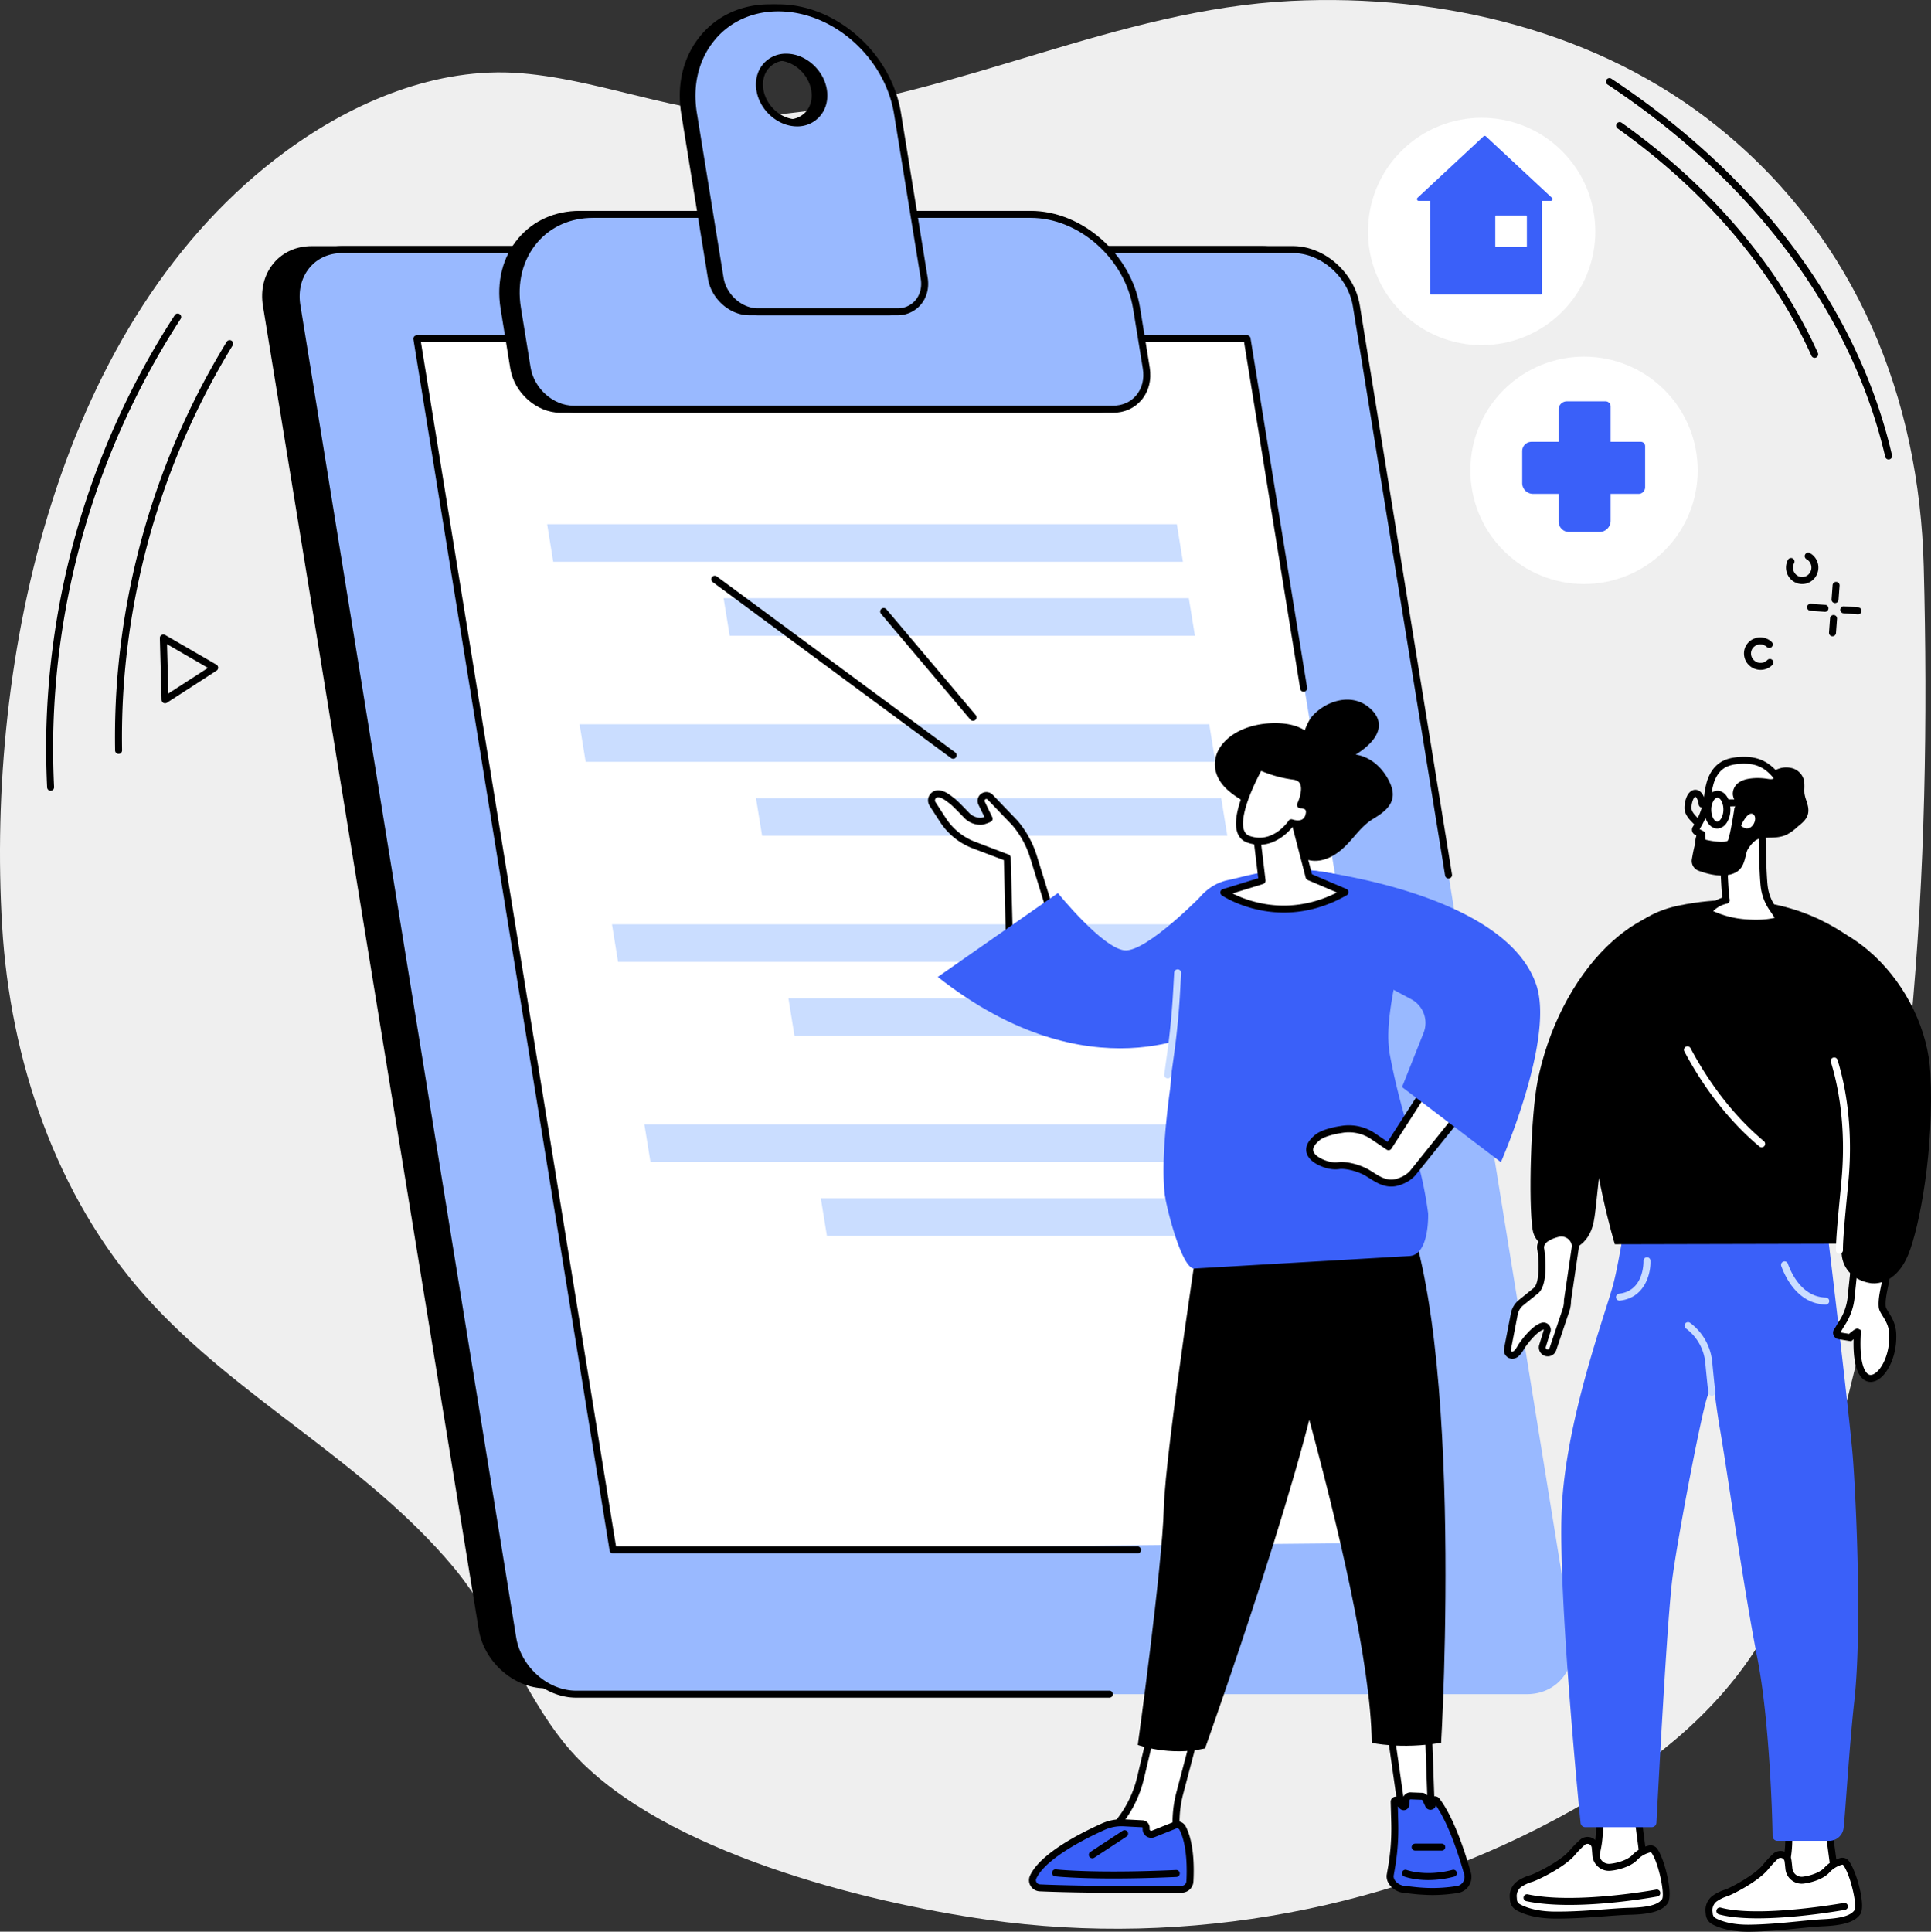 <svg xmlns="http://www.w3.org/2000/svg" viewBox="0 0 1831.21 1831.65"><rect x="0" y="0" width="1831.21" height="1831.65" fill="#333333" stroke="none"/><defs><style>.cls-1{fill:#efefef;}.cls-2{fill:#99b9ff;}.cls-3{fill:#fff;}.cls-4{fill:#caddff;}.cls-5{fill:#3a60f9;}</style></defs><title>img_appsec1_5_1</title><g id="Layer_2" data-name="Layer 2"><g id="Illustration"><g id="Retirement_estate" data-name="Retirement estate"><path class="cls-1" d="M1634.16,124.47c126.26,104.18,186,252.52,190.15,412.85,7.55,288.51-9.55,585.35-92.78,862.41-16.88,56.2-34.23,113.14-65.7,162.82-41.94,66.19-106.59,115.5-175.25,154.08-166.39,93.5-364.49,130.59-553.91,103.72-119.16-16.91-305.37-64.45-390.82-155.22-46.42-49.31-71-125.5-115.83-179.12-84.68-101.22-205-159.46-291.81-256.49C52.66,1133.86,9.61,1004.46,2.06,878.36c-15.25-254.47,52.2-576,269.45-735.26C334.83,96.69,414,63,493.76,69.39c85.37,6.85,166,47.41,253,38.16C911.06,90.11,1059.46,9,1224.46.87c143.06-7,292.26,28.58,405.19,119.92C1631.16,122,1632.67,123.24,1634.16,124.47Z"/><path d="M295.51,236.65h901.61c28.44,0,55.36,23.71,60.13,53l204.63,1255c4.77,29.25-14.42,52.95-42.86,52.95H517.42c-28.45,0-55.37-23.7-60.14-52.95l-204.63-1255C247.88,260.36,267.07,236.65,295.51,236.65Z"/><path d="M454,1545.18l-204.63-1255c-2.53-15.53,1.14-30.05,10.36-40.89,8.72-10.26,21.42-15.91,35.77-15.91h901.61c30,0,58.39,25,63.4,55.74l204.63,1255c2.54,15.53-1.14,30.05-10.35,40.88-8.73,10.27-21.43,15.92-35.78,15.92H517.42C487.47,1600.92,459,1575.92,454,1545.18ZM295.51,240c-12.37,0-23.28,4.82-30.73,13.57-7.93,9.34-11.08,22-8.86,35.54l204.63,1255c4.51,27.67,30,50.17,56.87,50.17H1419c12.37,0,23.28-4.82,30.73-13.57,7.93-9.34,11.08-22,8.87-35.54L1254,290.14c-4.51-27.67-30-50.17-56.86-50.17Z"/><path class="cls-2" d="M324.47,236.65h901.6c28.44,0,55.37,23.87,60.14,53.3l204.63,1263.19c4.77,29.43-14.42,53.3-42.86,53.3H546.37c-28.44,0-55.36-23.87-60.13-53.3L281.6,290C276.84,260.52,296,236.65,324.47,236.65Z"/><path d="M546.37,1609.75h505.89a3.32,3.32,0,0,0,0-6.63H546.37c-26.84,0-52.35-22.66-56.86-50.51L284.87,289.42c-2.22-13.74,1-26.49,9-35.89,7.44-8.75,18.32-13.56,30.63-13.56h901.6c26.85,0,52.36,22.66,56.87,50.51l87.46,539.87a3.31,3.31,0,0,0,6.53-1.06l-87.45-539.87c-5-30.92-33.46-56.08-63.41-56.08H324.47c-14.29,0-27,5.65-35.67,15.89-9.29,10.91-13,25.56-10.46,41.25L483,1553.67C488,1584.59,516.42,1609.75,546.37,1609.75Z"/><polygon class="cls-3" points="1182.62 321.56 1370.05 1462.42 581.38 1469.98 395.32 321.56 1182.62 321.56"/><path d="M581.38,1473h497.37a3.31,3.31,0,0,0,0-6.62H584.2l-185-1141.87H1179.8L1233,653.1a3.31,3.31,0,1,0,6.54-1.06L1185.89,320.7a3.31,3.31,0,0,0-3.27-2.78H395.33a3.32,3.32,0,0,0-2.53,1.17,3.27,3.27,0,0,0-.74,2.67l186.05,1148.5A3.32,3.32,0,0,0,581.38,1473Z"/><polygon class="cls-4" points="524.66 532.68 1121.79 532.68 1116.02 497.07 518.89 497.07 524.66 532.68"/><polygon class="cls-4" points="691.98 602.79 1133.15 602.79 1127.38 567.18 686.21 567.18 691.98 602.79"/><polygon class="cls-4" points="555.39 722.37 1152.52 722.37 1146.75 686.75 549.62 686.75 555.39 722.37"/><polygon class="cls-4" points="722.71 792.47 1163.88 792.47 1158.11 756.86 716.94 756.86 722.71 792.47"/><polygon class="cls-4" points="586.12 912.05 1183.25 912.05 1177.48 876.44 580.35 876.44 586.12 912.05"/><polygon class="cls-4" points="753.44 982.16 1194.61 982.16 1188.84 946.55 747.67 946.55 753.44 982.16"/><polygon class="cls-4" points="616.85 1101.73 1213.98 1101.73 1208.21 1066.12 611.08 1066.12 616.85 1101.73"/><polygon class="cls-4" points="784.17 1171.84 1225.34 1171.84 1219.57 1136.23 778.4 1136.23 784.17 1171.84"/><path d="M531.28,388h511.58c20.86,0,34.94-17.5,31.44-39.09l-9.18-56.63c-8-49.17-52.93-89-100.43-89H549.6c-47.5,0-79.56,39.85-71.59,89l9.17,56.63C490.68,370.51,510.42,388,531.28,388Z"/><path d="M483.92,349.45l-9.18-56.63c-4.14-25.55,1.89-49.38,17-67.11,14.14-16.6,34.7-25.75,57.89-25.75H964.69c49,0,95.5,41.18,103.7,91.8l9.18,56.63c1.9,11.77-.89,22.76-7.87,31-6.57,7.72-16.1,12-26.84,12H531.28C508.9,391.32,487.65,372.54,483.92,349.45ZM549.6,206.58c-21.22,0-40,8.32-52.85,23.43-13.8,16.21-19.3,38.15-15.47,61.75l9.17,56.63c3.24,20,21.56,36.3,40.83,36.3h511.58c8.77,0,16.51-3.42,21.8-9.63,5.7-6.7,8-15.79,6.37-25.61l-9.17-56.63c-7.71-47.55-51.3-86.24-97.17-86.24Z"/><path class="cls-2" d="M544,388h511.58c20.86,0,34.93-17.5,31.44-39.09l-9.18-56.63c-8-49.17-52.93-89-100.44-89H562.32c-47.5,0-79.56,39.85-71.59,89l9.17,56.63C503.4,370.51,523.14,388,544,388Z"/><path d="M496.63,349.45l-9.17-56.63c-4.14-25.55,1.88-49.38,17-67.11,14.14-16.6,34.7-25.75,57.9-25.75H977.41c49,0,95.5,41.18,103.7,91.8l9.17,56.63c1.91,11.77-.88,22.76-7.86,31-6.57,7.72-16.1,12-26.84,12H544C521.62,391.32,500.37,372.54,496.63,349.45Zm65.69-142.87c-21.22,0-40,8.32-52.85,23.43-13.8,16.21-19.3,38.15-15.48,61.75l9.18,56.63c3.24,20,21.56,36.3,40.83,36.3h511.58c8.77,0,16.51-3.42,21.79-9.63,5.7-6.7,8-15.79,6.38-25.61l-9.18-56.63c-7.7-47.55-51.29-86.24-97.16-86.24Z"/><path d="M649.35,107.56l25.3,156.18c2.86,17.62,19,31.9,36,31.9H842.56c17,0,28.5-14.28,25.65-31.9l-25.3-156.18C834,52.24,783.35,7.4,729.9,7.4S640.39,52.24,649.35,107.56ZM712.42,85.3c-2.79-17.21,8.43-31.16,25.06-31.16s32.36,14,35.15,31.16-8.43,31.16-25.06,31.16S715.2,102.51,712.42,85.3Z"/><path d="M671.39,264.27,646.08,108.09c-4.64-28.63,2.11-55.32,19-75.16C680.9,14.33,703.93,4.09,729.9,4.09,784.82,4.09,837,50.27,846.17,107l25.31,156.19c1.58,9.78-.75,18.92-6.56,25.75a28.77,28.77,0,0,1-22.36,10H710.64C692.09,299,674.48,283.39,671.39,264.27Zm-1.27-227C654.51,55.56,648.3,80.35,652.62,107l25.3,156.19c2.6,16,17.28,29.11,32.72,29.11H842.56a22.24,22.24,0,0,0,17.31-7.65c4.54-5.33,6.34-12.57,5.07-20.41l-25.3-156.18c-8.7-53.69-57.93-97.38-109.74-97.38C705.9,10.71,684.67,20.13,670.12,37.22Zm39,48.61c-1.55-9.58.73-18.54,6.42-25.23a28.2,28.2,0,0,1,21.91-9.77c18.15,0,35.39,15.23,38.42,33.94,1.55,9.58-.73,18.54-6.42,25.23a28.22,28.22,0,0,1-21.91,9.77C729.41,119.77,712.18,104.55,709.15,85.83ZM720.61,64.9c-4.41,5.18-6.16,12.24-4.93,19.87,2.54,15.65,16.84,28.38,31.89,28.38a21.66,21.66,0,0,0,16.86-7.44c4.42-5.19,6.17-12.25,4.93-19.88-2.53-15.65-16.84-28.38-31.88-28.38A21.7,21.7,0,0,0,720.61,64.9Z"/><path class="cls-2" d="M657.58,107.56l25.3,156.18c2.86,17.62,19,31.9,36,31.9H850.79c17,0,28.5-14.28,25.65-31.9l-25.3-156.18c-9-55.32-59.56-100.16-113-100.16S648.62,52.24,657.58,107.56ZM720.64,85.3c-2.78-17.21,8.44-31.16,25.06-31.16s32.37,14,35.16,31.16-8.43,31.16-25.06,31.16S723.43,102.51,720.64,85.3Z"/><path d="M679.61,264.27l-25.3-156.18c-4.64-28.63,2.11-55.32,19-75.16,15.82-18.6,38.84-28.84,64.82-28.84C793.05,4.09,845.21,50.27,854.4,107l25.3,156.19c1.59,9.77-.74,18.92-6.55,25.75a28.77,28.77,0,0,1-22.36,10H718.87C700.32,299,682.71,283.39,679.61,264.27Zm-1.26-227c-15.61,18.34-21.82,43.13-17.5,69.81l25.3,156.19c2.6,16,17.28,29.11,32.72,29.11H850.79a22.24,22.24,0,0,0,17.31-7.65c4.54-5.33,6.34-12.57,5.07-20.41l-25.3-156.18c-8.7-53.69-57.93-97.38-109.74-97.38C714.13,10.71,692.9,20.13,678.35,37.22Zm39,48.61c-1.56-9.57.72-18.53,6.42-25.22a28.16,28.16,0,0,1,21.9-9.78c18.16,0,35.4,15.23,38.43,33.94,1.55,9.58-.73,18.54-6.42,25.23a28.22,28.22,0,0,1-21.91,9.77C737.64,119.77,720.41,104.55,717.38,85.83ZM728.84,64.9c-4.41,5.19-6.16,12.24-4.93,19.87,2.54,15.65,16.84,28.38,31.89,28.38a21.66,21.66,0,0,0,16.86-7.44c4.42-5.19,6.17-12.25,4.93-19.88-2.53-15.65-16.84-28.38-31.89-28.38A21.69,21.69,0,0,0,728.84,64.9Z"/><path class="cls-3" d="M1741.85,1791.51l-54.17-4.42,2.1-5.8a110,110,0,0,0,6.43-42.69l-.42-8.94,38.74,7.14Z"/><path d="M1683.1,1790l3.56-9.88a106.28,106.28,0,0,0,6.25-41.4l-.63-13.11,45.22,8.33,8.17,61.16Zm16.19-56.37.23,4.77a112.89,112.89,0,0,1-6.62,44l-.63,1.73,45.75,3.74-6.45-48.26Z"/><path class="cls-3" d="M1683.53,1760.37a99.37,99.37,0,0,0-9,9.68c-8.67,10.94-32.66,23.21-37.43,24.79a39.7,39.7,0,0,0-11.19,5.54,13.72,13.72,0,0,0-5.2,12.36l.23,2.31a8.64,8.64,0,0,0,4.51,6.74c5.28,2.8,16,6.8,33.76,6.54,27.25-.4,52.4-4.33,69.66-5.15s27.78-3.38,32.48-10c4.26-6-3.78-37.51-10.75-46.7a4.42,4.42,0,0,0-4.75-1.52,28.49,28.49,0,0,0-13.41,8.23c-4.14,4.76-13.77,8.53-22.47,9.55a12.23,12.23,0,0,1-13.53-11c-.22-2.24-.47-4.68-.77-7.11A7.2,7.2,0,0,0,1683.53,1760.37Z"/><path d="M1623.9,1824.71a11.88,11.88,0,0,1-6.25-9.32l-.24-2.31a17.11,17.11,0,0,1,6.5-15.34,42,42,0,0,1,12.14-6c4.8-1.59,28-13.71,35.89-23.71a105.94,105.94,0,0,1,9.29-10h0a10.51,10.51,0,0,1,17.73,6.32c.29,2.46.56,4.92.78,7.19a8.89,8.89,0,0,0,3.29,6.1,8.76,8.76,0,0,0,6.55,1.9c8.26-1,17-4.59,20.37-8.43a31.81,31.81,0,0,1,15-9.24,7.77,7.77,0,0,1,8.3,2.7c7.4,9.75,16.43,42.78,10.82,50.63-5.09,7.12-15.24,10.4-35,11.34-6.54.31-14.11,1.06-22.88,1.93-14,1.39-30,3-46.89,3.22h-1.71C1640.59,1831.65,1629.92,1827.91,1623.9,1824.71Zm122.86-56.53a25.28,25.28,0,0,0-11.82,7.23c-5.2,6-16.39,9.7-24.59,10.66a15.29,15.29,0,0,1-11.47-3.32,15.45,15.45,0,0,1-5.73-10.61c-.22-2.22-.47-4.63-.77-7a3.88,3.88,0,0,0-6.56-2.34h0a96.68,96.68,0,0,0-8.69,9.34c-9.28,11.71-34.2,24.3-39,25.89a36.24,36.24,0,0,0-10.23,5,10.48,10.48,0,0,0-3.91,9.38l.24,2.31a5.26,5.26,0,0,0,2.76,4.15c4.54,2.41,14.77,6.4,32.17,6.16,16.64-.24,32.41-1.81,46.33-3.19,8.49-.84,16.5-1.64,23.22-2,17.27-.81,26.23-3.38,29.94-8.57,2.82-4.07-3.84-33.73-10.7-42.78a1,1,0,0,0-.84-.38A1.47,1.47,0,0,0,1746.76,1768.18Z"/><path d="M1666.92,1819c37.57,0,80.31-7.62,82.74-8.06a3.31,3.31,0,0,0-1.18-6.52c-.8.14-80.14,14.29-116.59,4.44a3.31,3.31,0,0,0-1.73,6.4C1640.27,1818,1653.26,1819,1666.92,1819Z"/><path class="cls-3" d="M1560.51,1778.75l-52.15-4.5,2.05-5.58a106.12,106.12,0,0,0,6.39-41.09l-.37-8.61,37.29,7Z"/><path d="M1503.76,1777.18l3.54-9.65a102.26,102.26,0,0,0,6.19-39.81l-.55-12.78,43.75,8.28,7.63,59.18Zm16.16-54.18.19,4.44a109.05,109.05,0,0,1-6.59,42.37l-.56,1.52,43.75,3.77-6-46.27Z"/><path class="cls-3" d="M1500.44,1747.06a103.23,103.23,0,0,0-9.42,9.68c-9.13,11-33.93,22.94-38.84,24.44a40.3,40.3,0,0,0-11.56,5.39,14,14,0,0,0-5.61,12.51l.18,2.36a8.8,8.8,0,0,0,4.44,7c5.33,3,16.16,7.32,34.35,7.48,27.84.25,53.64-3.18,71.29-3.6s28.46-2.79,33.43-9.4c4.48-6-3-38.42-9.88-48a4.52,4.52,0,0,0-4.82-1.67,29,29,0,0,0-13.89,8.09c-4.35,4.76-14.28,8.39-23.19,9.22a12.48,12.48,0,0,1-13.56-11.53c-.17-2.29-.37-4.79-.62-7.28A7.36,7.36,0,0,0,1500.44,1747.06Z"/><path d="M1474,1819.24c-18.34-.16-29.67-4.4-35.94-7.92a12.08,12.08,0,0,1-6.12-9.62l-.19-2.36a17.44,17.44,0,0,1,7-15.45,42.59,42.59,0,0,1,12.53-5.87c5-1.52,28.92-13.36,37.26-23.4a109.41,109.41,0,0,1,9.73-10h0a10.68,10.68,0,0,1,17.84,6.84c.24,2.51.45,5,.62,7.36a9.18,9.18,0,0,0,3.25,6.36,9,9,0,0,0,6.7,2.12c8.48-.8,17.53-4.3,21.06-8.16a32.46,32.46,0,0,1,15.49-9.06,7.84,7.84,0,0,1,8.34,2.93c7.13,9.86,15.6,44.23,9.84,51.9-5.35,7.13-15.78,10.24-36,10.72-6.69.16-14.45.75-23.43,1.43-13.57,1-28.86,2.19-45.07,2.19Zm90.89-62.76a25.75,25.75,0,0,0-12.28,7.13c-5.44,5.94-17,9.5-25.33,10.28a15.57,15.57,0,0,1-11.6-3.65,15.8,15.8,0,0,1-5.57-10.93c-.17-2.27-.37-4.74-.62-7.2a4,4,0,0,0-6.77-2.6h0a99.29,99.29,0,0,0-9.11,9.34c-9.75,11.74-35.49,24-40.41,25.5a36.84,36.84,0,0,0-10.59,4.91,10.74,10.74,0,0,0-4.25,9.55l.18,2.37a5.49,5.49,0,0,0,2.76,4.37c4.58,2.57,14.93,6.91,32.75,7.06,17,.16,33.17-1.07,47.42-2.15,8.7-.66,16.91-1.28,23.77-1.45,17.69-.42,26.92-2.84,30.86-8.08,3-4-3.07-34.57-9.92-44a1.13,1.13,0,0,0-.94-.45A1.45,1.45,0,0,0,1564.84,1756.48Z"/><path d="M1488.17,1806.27c40.11,0,81.3-7.59,83.63-8a3.31,3.31,0,1,0-1.22-6.51c-.76.15-76.71,14.14-121.86,4.47a3.31,3.31,0,0,0-1.39,6.47C1459.58,1805.3,1473.81,1806.27,1488.17,1806.27Z"/><path class="cls-5" d="M1619,1324.65c-5.56,16.29-26.74,126.16-32.68,169.2-5.41,39.15-13.89,206.37-15.49,234.44a4.56,4.56,0,0,1-4.57,4.3h-62.83a4.56,4.56,0,0,1-4.56-4.11c-2.92-29.11-20.74-215.18-18-294,3-86.08,41.59-188.49,49-216.69s16.64-94.94,16.64-94.94l184.38,27.71s23.28,193.39,26.25,232,8.78,163.41,1.35,230.2c-4.81,43.27-8.42,105.54-10.17,120.56a13.83,13.83,0,0,1-13.74,12.21h-49.06A4.57,4.57,0,0,1,1681,1741c-.23-18-2.91-109.75-14.41-168.49-13.37-68.27-28.22-175.13-35.65-218.17-2.45-14.24-4.59-30.58-6.34-46.08C1624.55,1308.26,1624.57,1308.37,1619,1324.65Z"/><path class="cls-4" d="M1623.36,1323.56a2.43,2.43,0,0,0,.38,0,3.3,3.3,0,0,0,2.91-3.66c-1.24-11-2.2-20.95-2.9-28.38a52.39,52.39,0,0,0-21-37.17,3.31,3.31,0,0,0-3.94,5.32,45.77,45.77,0,0,1,18.33,32.46c.7,7.47,1.66,17.45,2.91,28.52A3.32,3.32,0,0,0,1623.36,1323.56Z"/><path class="cls-4" d="M1731.33,1237a3.31,3.31,0,0,0,.07-6.62c-22.21-.51-32.61-22.74-36-32.27a3.32,3.32,0,0,0-6.24,2.25c3.91,10.81,15.82,36,42.13,36.64Z"/><path class="cls-4" d="M1535.79,1233.28a2.43,2.43,0,0,0,.38,0c23.93-2.71,29.47-26,29-37.91a3.25,3.25,0,0,0-3.42-3.19,3.31,3.31,0,0,0-3.2,3.42h0c0,1.15.63,28.41-23.18,31.1a3.32,3.32,0,0,0,.37,6.61Z"/><path class="cls-3" d="M1759.92,1179.94c.39,7.18-2.89,33.85-4.44,50a54.44,54.44,0,0,1-8.78,24.81c-2.3,3.48-3.15,5.6-4.45,7.24a2.86,2.86,0,0,0,2.12,4.63l10.1,1.7s7-6.08,7-5c-4.63,71.29,35.12,43.2,33.5,1.62-.53-13.78-9.6-20.36-10-25.94-.83-11.19,3.86-21.56,4.83-36.88C1790.39,1192.11,1759.14,1165.63,1759.92,1179.94Z"/><path d="M1768.2,1308.68c-7.43-4.6-11-18-10.4-38.83l-1.16,1-1.18,1-11.48-1.93a6.16,6.16,0,0,1-5.1-3.61,6.09,6.09,0,0,1,.78-6.37,21.55,21.55,0,0,0,1.62-2.62c.66-1.16,1.48-2.61,2.65-4.38a51.36,51.36,0,0,0,8.26-23.31c.42-4.48,1-9.78,1.57-15.24,1.46-13.76,3.12-29.35,2.85-34.28-.21-4,1.49-5.9,3-6.77,2.82-1.69,6.77-.95,12,2.27,9.08,5.54,22,18.71,21.44,26.72a133.33,133.33,0,0,1-2.82,18.8c-1.31,6.43-2.44,12-2,17.63.1,1.31,1.41,3.42,2.8,5.66,2.89,4.64,6.85,11,7.21,20.4.82,21.18-8.4,38.24-17.49,43.54a13.45,13.45,0,0,1-6.77,2A10.85,10.85,0,0,1,1768.2,1308.68Zm-5-128.92h0c.29,5.46-1.32,20.65-2.89,35.34-.57,5.44-1.13,10.71-1.56,15.17a58,58,0,0,1-9.32,26.33c-1,1.59-1.78,2.87-2.42,4a32.31,32.31,0,0,1-1.73,2.84l8.18,1.38c6-5.1,7.4-5.54,9.36-4.57l2,1.1-.14,2.2c-2,31.4,4.8,38.17,7,39.5.61.37,2.45,1.51,5.73-.4,7.53-4.39,14.9-19.65,14.2-37.57-.29-7.64-3.57-12.91-6.21-17.15-1.92-3.08-3.57-5.74-3.79-8.68-.48-6.56.79-12.81,2.14-19.43a125.85,125.85,0,0,0,2.7-17.9c.16-2.52-4.25-9.23-11.66-15.69-5.93-5.17-10-6.94-11.56-7.12A4.61,4.61,0,0,0,1763.23,1179.76Z"/><path d="M1684.3,964.64c8.56,2.5,30.12.39,47,23,20.47,27.3,21.35,105,20.41,138.45-.65,23.23-6.15,51.09-5.27,63,1.12,15.09,12.54,25.27,27.48,27.6,0,0,23,4.54,36-27.76,10.29-25.64,24.47-98.76,20.66-171.61-4.13-79-79.37-170.28-178.2-143.73Z"/><path d="M1571.91,986.2c-19.73,17.45-46.31,74.57-52.4,108.65-4.23,23.68-5.68,52-8.28,64.28-4.94,23.26-22.45,25.94-22.45,25.94-15.83,2.51-33-3.16-35.43-19.34-3.91-26.27-1.69-108.11,4.79-140.71,19.48-98,95.06-188,179.45-160.08l12.28,71.53C1649.28,936.64,1610.84,951.74,1571.91,986.2Z"/><path class="cls-3" d="M1486.45,1233.27a28.65,28.65,0,0,1-1.84,10.33l-12.07,35.9a5.15,5.15,0,0,1-6.33,3.29h0a5.14,5.14,0,0,1-3.47-6.44l4.3-14a3.56,3.56,0,0,0-4.26-4.78c-9,2.66-20.08,19.31-20.08,19.31s-3.53,6.82-6.6,7.77l-.81.25c-3.2,1-6.34-2.07-5.7-5.5l6.43-33.21a18.17,18.17,0,0,1,6.2-10.72l14.62-11.84c8.76-8.14,4.42-38.47,4.42-38.47-2.36-9.45,9.52-13.8,15.9-15.43,6.63-1.69,13.72,1.65,16.06,8.08a13.3,13.3,0,0,1,.8,4Z"/><path d="M1428.91,1286.35a8.13,8.13,0,0,1-2.58-7.6l6.43-33.19a21.67,21.67,0,0,1,7.37-12.69l14.53-11.75c5.35-5.15,4.9-24.31,3.34-35.35-2.07-8.74,4.6-15.76,18.34-19.26,8.36-2.14,17.14,2.32,20,10.15a16.41,16.41,0,0,1,1,5,4.17,4.17,0,0,1,0,.61l-7.53,51.25a31.49,31.49,0,0,1-2,11.12l-12.08,35.89a8.46,8.46,0,0,1-16.1-5.17l4.3-14a2.47,2.47,0,0,1,.1-.29c0-.06.06-.15-.26-.34-6.38,1.87-15.17,13.36-18.15,17.82-1.09,2.06-4.51,8-8.52,9.26l-.8.24a7.64,7.64,0,0,1-2.16.32A7.72,7.72,0,0,1,1428.91,1286.35Zm39.94-30a6.84,6.84,0,0,1,1.31,7.06l-4.26,13.89a1.84,1.84,0,0,0,3.5,1.12l12.1-36a25.45,25.45,0,0,0,1.64-9.25,3,3,0,0,1,0-.43l7.51-51.14a9.65,9.65,0,0,0-.58-2.73,10.19,10.19,0,0,0-12.13-6c-4.63,1.18-15.2,4.66-13.51,11.42,0,.11,0,.22.06.33.47,3.28,4.32,32.31-5.43,41.37l-.18.15-14.59,11.8a15,15,0,0,0-5.06,8.81l-6.43,33.18a1.52,1.52,0,0,0,.5,1.44,1,1,0,0,0,1,.28l.75-.22c1-.38,3.23-3.37,4.68-6.15a2.38,2.38,0,0,1,.18-.3c1.19-1.81,12-17.74,21.9-20.66a7.22,7.22,0,0,1,1.94-.28A6.78,6.78,0,0,1,1468.85,1256.37Z"/><path d="M1805.6,942.87S1741.82,828,1592,858.68s-60.63,321.14-60.63,321.14l216.83-.49Z"/><path class="cls-3" d="M1744.42,1188.8h0a3.31,3.31,0,0,0,3.28-3.34c-.1-10,2-31.68,3.81-50.8.51-5.35,1-10.52,1.43-15.23,3.7-40.63.12-80.18-10.35-114.38a3.31,3.31,0,1,0-6.33,1.94c10.22,33.38,13.7,72.06,10.09,111.84-.43,4.7-.92,9.86-1.44,15.2-1.84,19.29-3.94,41.15-3.83,51.49A3.31,3.31,0,0,0,1744.42,1188.8Z"/><path class="cls-3" d="M1670.61,1087.92a3.31,3.31,0,0,0,2.12-5.85c-26.79-22.38-50.84-52.87-69.55-88.17a3.31,3.31,0,0,0-5.85,3.1c19.1,36,43.71,67.22,71.16,90.15A3.28,3.28,0,0,0,1670.61,1087.92Z"/><path class="cls-3" d="M1671,791.07c.13.79.55,35.7,2,49a45.9,45.9,0,0,0,7.61,20.69l7.76,11.47c-7.46,2.44-17.52,4-33.44,2.76a94.05,94.05,0,0,1-35.62-10,29.87,29.87,0,0,1,6.16-6.16,30.43,30.43,0,0,1,11.59-5.27c-1.93-9.85-2.26-45.94-4.2-55.79Z"/><path d="M1654.67,878.32A96.58,96.58,0,0,1,1617.79,868a3.32,3.32,0,0,1-1.72-2.2,3.25,3.25,0,0,1,.57-2.73,33.23,33.23,0,0,1,16.68-11.88c-.72-5.87-1.19-15.36-1.68-25.3-.56-11.18-1.12-22.73-2.05-27.42a3.32,3.32,0,0,1,.52-2.51,3.27,3.27,0,0,1,2.16-1.39l38.11-6.76a3.26,3.26,0,0,1,2.48.55,3.33,3.33,0,0,1,1.36,2.15c.07.39.08.59.2,6.22.25,10.72.75,33,1.86,43a42.72,42.72,0,0,0,7,19.2l7.76,11.46a3.32,3.32,0,0,1-1.71,5c-6.87,2.24-14.64,3.34-24,3.34C1662,878.75,1658.47,878.6,1654.67,878.32Zm23.18-15.67a49.32,49.32,0,0,1-8.16-22.18c-1.13-10.27-1.64-32.77-1.89-43.59,0-.68,0-1.31,0-1.88l-31.16,5.53c.71,5.89,1.17,15.23,1.65,25,.55,11.17,1.12,22.73,2,27.42a3.3,3.3,0,0,1-2.53,3.87,26.92,26.92,0,0,0-10.33,4.7,26.56,26.56,0,0,0-2.8,2.39,90.14,90.14,0,0,0,30.53,7.78c11.26.83,20.26.39,27.87-1.41Z"/><path d="M1637.93,745.07a29.07,29.07,0,0,1,11.34-9.5,37.3,37.3,0,0,1,10-2.49,61,61,0,0,1,15.27-.3c2.12.25,4.55,1.37,6.59,1.41,2.25,0,4.79-1.6,6.9-2.27a18.16,18.16,0,0,1,10.77-.31,12.62,12.62,0,0,1,8,6.94c1.85,4.48.51,9.6,1.13,14.41.83,6.41,5.16,12.71,3.1,18.84-1.14,3.37-4,5.82-6.76,8.09-3.59,3-7,6.33-11.17,8.37-7.5,3.66-15.69,2.08-23.64,3.25-6.79,1-11.33,6.61-14.84,12-1.15,1.76-1.58,4.19-2.11,6.19-1.23,4.61-2.13,9.73-5.87,13.07-4.52,4-15.69,6.8-34.73-.27a6.56,6.56,0,0,1-4.22-7.27c.72-4.16,1.67-9.47,3-14.45,0-9.52,6.18-19.5,11.4-27,4.57-6.54,7.34-14.14,11.07-21.19A56.1,56.1,0,0,1,1637.93,745.07Z"/><path d="M1610.76,825.64a9.87,9.87,0,0,1-6.32-10.94c.76-4.4,1.69-9.49,3-14.32.18-10.22,6.49-20.54,12-28.42a87.59,87.59,0,0,0,7.17-13.29c1.17-2.48,2.37-5,3.69-7.55a60.52,60.52,0,0,1,5-8h0a32.44,32.44,0,0,1,12.66-10.55,41.1,41.1,0,0,1,10.89-2.73,64.51,64.51,0,0,1,16.11-.31,21.75,21.75,0,0,1,3.48.79,13.25,13.25,0,0,0,2.78.6,9.91,9.91,0,0,0,3.27-1.09,25,25,0,0,1,2.57-1,21.31,21.31,0,0,1,12.74-.32,15.88,15.88,0,0,1,10.08,8.84c1.42,3.42,1.33,7,1.25,10.18a33.67,33.67,0,0,0,.11,5.07,36.2,36.2,0,0,0,1.65,6.24c1.4,4.27,3,9.11,1.31,14.08-1.47,4.37-5.12,7.39-7.78,9.59-.77.64-1.52,1.28-2.27,1.93a45.8,45.8,0,0,1-9.57,6.87c-5.56,2.71-11.24,2.87-16.73,3a66.67,66.67,0,0,0-7.88.53c-5.56.82-9.46,5.8-12.54,10.56a14.41,14.41,0,0,0-1.38,4c-.11.42-.21.83-.31,1.22l-.43,1.66c-1.12,4.42-2.39,9.42-6.43,13-1.7,1.52-6.58,4.92-16.16,4.92C1627.1,830.2,1619.88,829,1610.76,825.64Zm78.29-90.57a20,20,0,0,0-1.9.77,14.71,14.71,0,0,1-6.08,1.66,17.8,17.8,0,0,1-4.45-.85,17.21,17.21,0,0,0-2.45-.58,57.39,57.39,0,0,0-14.44.29,34.66,34.66,0,0,0-9.13,2.24,25.57,25.57,0,0,0-10,8.47,53,53,0,0,0-4.46,7.14c-1.25,2.36-2.42,4.86-3.56,7.28a93.81,93.81,0,0,1-7.73,14.27c-5,7.2-10.8,16.55-10.8,25.06a3.13,3.13,0,0,1-.12.86c-1.25,4.7-2.18,9.77-2.94,14.15a3.27,3.27,0,0,0,2.11,3.61c16.9,6.27,27.46,4.4,31.37.9,2.54-2.26,3.45-5.88,4.43-9.72l.73-2.84a19.39,19.39,0,0,1,2.25-6c3.66-5.65,8.92-12.3,17.13-13.51a71.79,71.79,0,0,1,8.66-.6c5-.14,9.74-.27,14-2.35a39.71,39.71,0,0,0,8.14-5.94l2.37-2c2.75-2.27,4.92-4.21,5.73-6.6,1-2.89-.09-6.15-1.32-9.91a40.19,40.19,0,0,1-1.92-7.44,39.26,39.26,0,0,1-.17-6.1c.07-2.75.13-5.35-.75-7.48a9.35,9.35,0,0,0-5.9-5,12.68,12.68,0,0,0-3.7-.52A16.8,16.8,0,0,0,1689.05,735.07Zm-81.68,65.75h0Z"/><path class="cls-3" d="M1653,762.2c-.33,1.56-3.83,3.78-5,4.82,0,0-3.38,23-6.17,30.84s-27.62,1-27.62,1l-.36-7.73-5-2.64a1.92,1.92,0,0,1-.73-2.75A74.42,74.42,0,0,0,1617.6,765c2.1-7.75,2-15.88,4.52-23.57,2-6.07,5.44-11.86,10.71-15.46s11.74-4.69,18.06-5c14.1-.72,23.75,3.22,32.87,13.89a7.73,7.73,0,0,1,1.57,2.4c.67,2-.85,3.64-2.61,4.33-2.62,1-5.55.41-8.33,0a52.21,52.21,0,0,0-13.68-.16,21.27,21.27,0,0,0-9.46,3c-2.77,1.87-4.86,5-4.68,8.38a10.7,10.7,0,0,0,2.31,5.69c.47.63,4.09,2.93,4.15,3.22A.89.89,0,0,1,1653,762.2Z"/><path d="M1613.36,802.07a3.32,3.32,0,0,1-2.44-3l-.27-5.85-3.32-1.75a5.24,5.24,0,0,1-2-7.48,71.28,71.28,0,0,0,9-19.8,84.37,84.37,0,0,0,1.88-10.4,77.17,77.17,0,0,1,2.68-13.33c1.71-5.27,5.17-12.52,12-17.17,4.94-3.38,11.22-5.15,19.75-5.58,15.26-.78,25.88,3.73,35.56,15.05a10.53,10.53,0,0,1,2.19,3.5c1.14,3.43-.77,7-4.54,8.47-3.17,1.24-6.34.76-9.14.33l-.87-.13a48.2,48.2,0,0,0-12.81-.15c-3.64.44-6.11,1.21-8,2.49a6.64,6.64,0,0,0-3.22,5.45,7.36,7.36,0,0,0,1.52,3.71c.35.29,1.24.92,1.78,1.31,2,1.42,2.74,1.95,3.08,3.31a4.26,4.26,0,0,1,0,1.88h0c-.47,2.21-2.47,3.87-5,5.82l-.13.1c-.77,5.06-3.63,23.14-6.13,30.16-1.63,4.57-7.09,6-13.14,6C1624.76,804.94,1616.87,803,1613.36,802.07Zm32.87-41.53a13.87,13.87,0,0,1-3-7.51,13.13,13.13,0,0,1,6.13-11.29c3.65-2.46,8-3.22,10.91-3.58a55.88,55.88,0,0,1,14.56.17l.91.14c2.18.33,4.22.64,5.73,0a1.84,1.84,0,0,0,.6-.36,8.23,8.23,0,0,0-.87-1.14c-8.41-9.84-16.87-13.39-30.18-12.74-7.26.37-12.46,1.78-16.36,4.44-5.28,3.6-8,9.46-9.43,13.74a71.61,71.61,0,0,0-2.42,12.2,91.24,91.24,0,0,1-2,11.22,76.68,76.68,0,0,1-9.06,20.39l3.68,1.94a3.32,3.32,0,0,1,1.76,2.78l.24,5.28c10.31,2.48,20.49,2.77,21.31.47,2.65-7.41,6-30,6-30.2a3.33,3.33,0,0,1,1.1-2c.33-.3.83-.68,1.39-1.1.3-.23.77-.58,1.24-1A9.81,9.81,0,0,1,1646.23,760.54Zm3.54,1h0Z"/><path class="cls-3" d="M1651,782.91s6.35-14.54,11.68-10.79S1660.63,791.74,1651,782.91Z"/><path d="M1608.58,782.22a3.31,3.31,0,0,0,2.4-5.59c-.29-.31-.63-.65-1-1-2.23-2.24-6-6-5.91-9.44a20.26,20.26,0,0,1,1.76-8.47c.92-1.85,1.74-2.23,1.87-2.23h0c.55,0,2.55,2.25,3.2,7.4a3.31,3.31,0,0,0,6.57-.82c-1-8-4.8-13.14-9.69-13.2-1.78,0-5.28.71-7.87,5.89a26.63,26.63,0,0,0-2.47,11.35c-.07,6.24,5.08,11.41,7.85,14.19l.89.9A3.28,3.28,0,0,0,1608.58,782.22Z"/><path d="M1628.37,785.62c-6.94-.09-12.28-8-12.17-18.08a23.3,23.3,0,0,1,3.3-12c2.35-3.69,5.84-5.73,9.3-5.73,7,.09,12.29,8,12.17,18.08h0a23.11,23.11,0,0,1-3.3,12c-2.32,3.65-5.66,5.73-9.19,5.73Zm-3.28-26.57a16.79,16.79,0,0,0-2.26,8.57c-.08,6.47,2.91,11.35,5.63,11.38h0c1.21,0,2.52-1,3.61-2.67a16.79,16.79,0,0,0,2.26-8.57h0c.08-6.47-2.91-11.35-5.63-11.38h0C1627.48,756.38,1626.17,757.35,1625.09,759.05Z"/><path d="M1637,764.63h0l11.55-.08a3.31,3.31,0,0,0,0-6.62h0L1637,758a3.31,3.31,0,0,0,0,6.62Z"/><path d="M1291.94,707c12-9.78,18.63-22.05,3.64-34-15.18-12.12-36.48-5.11-48.44,8.1-8.25,9.11-18.41,45.3,2.55,45.77a26.46,26.46,0,0,0,9.32-2C1267.25,721.9,1281.61,715.35,1291.94,707Z"/><path d="M1249.61,730.13c-6.56-.15-11.33-3.25-13.8-9-5.57-13,2.42-35.2,8.87-42.32,13.12-14.48,36.51-21.61,53-8.47,6.55,5.24,9.89,11,9.91,17.22,0,7.26-4.52,14.65-13.53,22h0c-10.25,8.32-24.68,15.13-33.91,18.43a30.06,30.06,0,0,1-10.09,2.16Zm40.24-25.73c5.08-4.11,11.12-10.37,11.09-16.8,0-4.08-2.51-8.14-7.42-12.06-13.41-10.71-32.87-4.48-43.93,7.73-5.1,5.64-11.89,25.52-7.69,35.26,1.42,3.31,3.92,4.89,7.86,5,2.73.09,5.64-.89,8.13-1.78,8.74-3.12,22.36-9.54,32-17.33Z"/><path d="M1206.65,775.4a102.6,102.6,0,0,0-7.82-6.84c-10.84-8.57-24.46-13.91-34.17-23.6-11.85-11.83-12.65-27.08-1.06-39.43,10.52-11.19,27.86-16.32,44.44-16.56,9.56-.15,20.16,1.43,27.82,6.58,7.84,5.27,9.52,14.83,17.88,19.56s21.21,2.34,30.74,3.58c15.27,2,26.15,14,31.22,26.58,5.48,13.54-2.75,20.78-15,28.13-15.76,9.47-21.84,24.85-37,34.28-17.42,10.83-32.43,3.74-40.44-10.72A92.8,92.8,0,0,0,1206.65,775.4Z"/><path d="M1240.41,815.38c-8.07-2.1-15.18-8.07-20-16.82a89.47,89.47,0,0,0-16-20.78,99.88,99.88,0,0,0-7.57-6.62,134.63,134.63,0,0,0-14.35-9.45c-7-4.19-14.21-8.52-20.11-14.41-13.32-13.3-13.77-30.58-1.13-44,10.24-10.91,27.3-17.32,46.8-17.62,8.57-.11,20.6,1,29.72,7.15,4.27,2.87,6.83,6.69,9.3,10.37s4.66,7,8.36,9.06c4.85,2.74,11.84,2.73,18.64,2.74a86.19,86.19,0,0,1,10.89.44c17.36,2.26,28.88,16.27,33.87,28.62,6.72,16.62-4.91,25.34-16.34,32.21-7.58,4.55-12.76,10.52-18.25,16.85-5.34,6.15-10.86,12.51-18.71,17.4-6.12,3.81-12.35,5.74-18.33,5.74A26.7,26.7,0,0,1,1240.41,815.38ZM1274,721.59c-7.63,0-15.54,0-21.91-3.6-5.06-2.86-7.88-7.06-10.6-11.13-2.21-3.3-4.3-6.42-7.49-8.56-7.71-5.18-18.34-6.12-25.93-6-17.46.26-33.19,6.06-42.07,15.52-10.12,10.77-9.74,24.11,1,34.81,5.33,5.32,11.89,9.26,18.83,13.42a140.09,140.09,0,0,1,15.05,9.93A107.15,107.15,0,0,1,1209,773h0a96.18,96.18,0,0,1,17.22,22.34c4,7.14,9.6,12,15.9,13.61s12.91.24,19.89-4.1,12-10.08,17.21-16.12c5.58-6.44,11.35-13.09,19.83-18.19,12.46-7.48,18-13.26,13.62-24-4.29-10.62-14.05-22.64-28.58-24.53a75,75,0,0,0-9.39-.39Z"/><path class="cls-3" d="M1136.68,1632.56l-17.82,67.55a109.29,109.29,0,0,0-2.77,41.41l3.57,28.54-90-14.68,11.62-8.57a105.91,105.91,0,0,0,40.24-60.81l15.49-65.17Z"/><path d="M1119.13,1773.33l-90-14.68a3.32,3.32,0,0,1-1.43-5.94l11.63-8.56a102.77,102.77,0,0,0,39-58.92l15.49-65.16a3.24,3.24,0,0,1,1.56-2.1,3.28,3.28,0,0,1,2.6-.31l39.64,11.73a3.31,3.31,0,0,1,2.26,4L1122.06,1701a105.61,105.61,0,0,0-2.68,40.16l3.57,28.54a3.32,3.32,0,0,1-3.29,3.72A3.08,3.08,0,0,1,1119.13,1773.33ZM1099.45,1625l-14.68,61.77a109.36,109.36,0,0,1-41.49,62.71l-5.29,3.9,77.83,12.7-3-24.15a112,112,0,0,1,2.85-42.66l17-64.44Z"/><path class="cls-5" d="M1128.42,1784c.68-11.92.84-35.67-6.94-50.56a5.84,5.84,0,0,0-7.35-2.68l-20.59,8.24a4.86,4.86,0,0,1-6.67-4.52v-1.4a3.75,3.75,0,0,0-3.55-3.75l-17.74-.92a41.7,41.7,0,0,0-19.26,3.61c-18.34,8.22-57.29,27.64-66.6,47.94a7.24,7.24,0,0,0,6.4,10.11c16.08.72,56.75,2,134.53,1.34A7.86,7.86,0,0,0,1128.42,1784Z"/><path d="M986,1793.39a10.67,10.67,0,0,1-8.65-5.12,10.31,10.31,0,0,1-.61-9.68c9.54-20.79,46.86-40,68.26-49.58a45.23,45.23,0,0,1,20.78-3.9l17.74.93a7.05,7.05,0,0,1,6.69,7v1.4a1.53,1.53,0,0,0,.68,1.29,1.55,1.55,0,0,0,1.45.16l20.59-8.24a9.12,9.12,0,0,1,11.52,4.22c8.07,15.45,8,39.38,7.3,52.28a11.18,11.18,0,0,1-11,10.53c-15.34.13-29.23.18-41.79.18C1028.66,1794.91,999.88,1794,986,1793.39Zm129.39-59.54-20.59,8.23a8.17,8.17,0,0,1-11.21-7.59v-1.4a.45.45,0,0,0-.42-.44l-17.73-.93a38.72,38.72,0,0,0-17.73,3.33c-16.55,7.42-56,26.78-65,46.3a3.67,3.67,0,0,0,.24,3.47,4.07,4.07,0,0,0,3.29,2c17.32.78,57.82,2,134.36,1.33a4.54,4.54,0,0,0,4.49-4.27h0c.56-9.83,1-34.27-6.56-48.83a2.49,2.49,0,0,0-2.22-1.33A2.58,2.58,0,0,0,1115.36,1733.85Z"/><path d="M1056.12,1781.22c16.17,0,36-.38,59.61-1.46a3.31,3.31,0,0,0-.3-6.61c-77.71,3.55-113.73-.51-114.08-.56a3.34,3.34,0,0,0-3.68,2.91,3.31,3.31,0,0,0,2.91,3.67C1000.83,1779.2,1018.72,1781.22,1056.12,1781.22Z"/><path d="M1035.87,1762.1a3.35,3.35,0,0,0,1.81-.54l30.62-20.08a3.31,3.31,0,0,0-3.63-5.54L1034.05,1756a3.31,3.31,0,0,0,1.82,6.08Z"/><polygon class="cls-3" points="1319.02 1643.98 1329.9 1720.36 1357.43 1720.36 1354.76 1645.23 1319.02 1643.98"/><path d="M1326.62,1720.82l-10.88-76.38a3.29,3.29,0,0,1,.82-2.68,3.33,3.33,0,0,1,2.57-1.09l35.74,1.26a3.32,3.32,0,0,1,3.2,3.19l2.67,75.12a3.3,3.3,0,0,1-.92,2.42,3.36,3.36,0,0,1-2.39,1H1329.9A3.31,3.31,0,0,1,1326.62,1720.82Zm24.94-72.38-28.71-1,9.92,69.63H1354Z"/><path d="M1141.19,1141.42s-36.11,233.22-37.55,288.92S1079,1654.56,1079,1654.56s29.77,11,63.76,3.32c0,0,106.58-298.44,114.55-389.94s-18.67-133.38-18.67-133.38Z"/><path d="M1176.5,1126.9s122.39,373.73,124.4,525.65c0,0,27,6.33,65.74,0,0,0,24.86-417.1-46.79-533.95Z"/><path class="cls-5" d="M1331,1791.44c11.27,1.2,27.07,4.08,51.2.23a12,12,0,0,0,9.57-15.11c-5.1-18.14-15.78-51.62-29.3-69.17a2,2,0,0,0-3.5.6l-.48,3.15a1.94,1.94,0,0,1-3.67.54l-3-6.31a4.26,4.26,0,0,0-3.27-2l-10.45-.4a4.27,4.27,0,0,0-4.61,3.51l-.36,5a1.94,1.94,0,0,1-3.64.79l-4.5-4.63a1.57,1.57,0,0,0-2.84,1l.54,19.85a217.1,217.1,0,0,1-3.11,42.82l-1.23,7.1C1317.67,1784.86,1324.4,1790.74,1331,1791.44Z"/><path d="M1335.08,1795.25c-1.57-.19-3.06-.37-4.48-.52h0c-8-.86-16.42-8.21-15.58-16.75l1.27-7.35a213.46,213.46,0,0,0,3.06-42.16l-.54-19.85a4.88,4.88,0,0,1,8.64-3.25L1330,1708l.13-1.83,0-.33a7.55,7.55,0,0,1,8-6.25l10.64.41a7.62,7.62,0,0,1,5.8,3.65l1.33,2.79a5.33,5.33,0,0,1,9.08-1.09c13.83,18,24.65,51.74,29.87,70.29a15.42,15.42,0,0,1-1.86,12.46,15.2,15.2,0,0,1-10.38,6.82,152.74,152.74,0,0,1-24.26,2A184.62,184.62,0,0,1,1335.08,1795.25Zm22.2-79.21a5.22,5.22,0,0,1-5.51-3l-2.88-6.1a.94.94,0,0,0-.5-.36l-10.63-.42a1,1,0,0,0-1,.69l-.35,4.74a5.25,5.25,0,0,1-9.55,2.61l-1.3-1.34.42,15.38a219.82,219.82,0,0,1-3.16,43.47l-1.21,7c-.36,4.6,5,8.9,9.7,9.4l4.57.53c10.62,1.28,25.16,3,45.75-.27a8.45,8.45,0,0,0,5.85-3.85,8.76,8.76,0,0,0,1.06-7.1c-4.85-17.22-14.6-47.87-26.88-65.5A5.2,5.2,0,0,1,1357.28,1716Z"/><path d="M1354.44,1782.71a96.76,96.76,0,0,0,24.59-3.26,3.31,3.31,0,1,0-1.68-6.4c-25.4,6.67-43.18.17-43.35.1a3.31,3.31,0,0,0-2.36,6.19C1332.17,1779.54,1340.71,1782.71,1354.44,1782.71Z"/><path d="M1342,1754.79h25.25a3.31,3.31,0,0,0,0-6.62H1342a3.31,3.31,0,1,0,0,6.62Z"/><path class="cls-3" d="M962.29,780.15,939,755.86a5,5,0,0,0-8.13,5.65L938,776.32s-4.9,2.27-7.32,2.43A18.15,18.15,0,0,1,916.57,773c-4.25-4.45-11.14-11.53-13.47-13.27-3.46-2.58-7.92-6.59-12.86-7h-.15a6.27,6.27,0,0,0-5.73,9.66l9.74,15.06a61.11,61.11,0,0,0,29.62,23.94l31.49,11.94,2.34,89.82,40.91-31.27-18.37-59.39A91.14,91.14,0,0,0,962.29,780.15Z"/><path d="M956.12,906.09a3.29,3.29,0,0,1-1.88-2.9L952,815.6l-29.42-11.16a63.93,63.93,0,0,1-31.22-25.23l-9.74-15.06a9.52,9.52,0,0,1-.19-10.09,9.62,9.62,0,0,1,9.12-4.66c5.23.43,9.6,3.81,13.12,6.52.5.39,1,.77,1.46,1.12,1.94,1.45,6.61,6,13.87,13.63a14.78,14.78,0,0,0,11.54,4.77,13.4,13.4,0,0,0,3-.84L927.88,763a8.33,8.33,0,0,1,13.5-9.4l23.3,24.3a.86.86,0,0,1,.13.14,94,94,0,0,1,18.44,33.47l18.37,59.4a3.32,3.32,0,0,1-1.15,3.61l-40.91,31.26a3.29,3.29,0,0,1-3.44.35Zm20.8-92.66a87.47,87.47,0,0,0-17.08-31.06L936.6,758.15a1.7,1.7,0,0,0-2.76,1.92L941,774.88a3.28,3.28,0,0,1,.14,2.55,3.35,3.35,0,0,1-1.72,1.9c-.92.42-5.61,2.54-8.51,2.72a21.31,21.31,0,0,1-16.74-6.8c-6.72-7-11.48-11.72-13.06-12.91-.5-.37-1-.76-1.55-1.18-3-2.29-6.32-4.89-9.72-5.17a2.85,2.85,0,0,0-2.77,1.45,2.89,2.89,0,0,0,.06,3.11l9.74,15.07a57.42,57.42,0,0,0,28,22.63l31.5,12a3.31,3.31,0,0,1,2.13,3l2.17,83.33,33.92-25.92Z"/><path class="cls-5" d="M889.32,926.34l113.92-79.51s42.15,52.17,63.16,54.28,75.79-54.63,75.79-54.63l1.72,129.34S1034.15,1040.37,889.32,926.34Z"/><path class="cls-5" d="M1164.9,834.43c23.62-4.81,65.16-21.2,130.33,3.05,0,0,31.82,18.09,33.84,44.45,2.21,28.72-18.22,80.7-10.94,118.83,13.3,69.74,28.57,92.55,36.18,149.73,0,0,1.55,39.25-17.6,40.49l-204.11,11.87c-12,.46-26.76-58.82-28.11-70.79-1.89-16.76-1.93-46.44,5-98.51,3.54-26.62,2-114.71,20.84-168.89A46.53,46.53,0,0,1,1164.9,834.43Z"/><path class="cls-3" d="M1349.32,1036.69l-32.5,50.59-14.56-9.87a41.21,41.21,0,0,0-30.41-6.45s-15.66,2.08-22.34,7.47c-16.12,13-1.83,21.1,1.26,22.74,5,2.63,11.86,5.07,19.22,4,4.29-.61,15.6.85,25.82,6.4,7.73,4.2,16.76,12.77,29,9.44,10.48-2.84,15.1-9,15.1-9l42-52.36Z"/><path d="M1298.91,1117.34c-1.66-1-3.22-2-4.68-2.84-9.71-5.27-20.27-6.54-23.78-6-6.67,1-14-.56-21.23-4.38-6.3-3.33-10-7.89-10.5-12.83-.5-5.15,2.43-10.34,8.71-15.41,7.32-5.9,23.31-8.08,23.83-8.15a44.3,44.3,0,0,1,32.86,7l11.75,8,30.66-47.74a3.32,3.32,0,0,1,4.7-.92l32.6,23a3.32,3.32,0,0,1,.68,4.78L1342.59,1114c-.22.29-5.43,7.13-16.88,10.24a24.43,24.43,0,0,1-6.43.87C1311.11,1125.1,1304.46,1120.88,1298.91,1117.34Zm51.33-75.95-30.64,47.68a3.29,3.29,0,0,1-4.64,1l-14.56-9.87a37.83,37.83,0,0,0-28.11-5.91c-4.11.55-15.82,2.83-20.7,6.77-3,2.46-6.62,6.13-6.28,9.62.25,2.61,2.81,5.38,7,7.61s10.53,4.62,17.21,3.67c5-.72,17.06.9,27.87,6.77,1.67.9,3.32,2,5.07,3.07,6.46,4.11,13.14,8.36,21.51,6.09,9.13-2.48,13.28-7.78,13.38-7.9l39.79-49.61Z"/><path class="cls-5" d="M1283.56,918.18l54.8,29.33a25.47,25.47,0,0,1,11.5,32.19l-20.27,51.07,93.75,71.21S1474,986.5,1457.1,934.54C1428,845.3,1242.15,825.17,1242.15,825.17Z"/><path class="cls-4" d="M1107.36,1022.58a3.32,3.32,0,0,0,3.28-2.87l3-21.78c2.52-18.48,4.46-38.93,5.47-57.57l1-17.76a3.31,3.31,0,0,0-6.61-.36l-1,17.76c-1,18.47-2.93,38.72-5.42,57l-3,21.78a3.31,3.31,0,0,0,2.83,3.73A3.4,3.4,0,0,0,1107.36,1022.58Z"/><path class="cls-3" d="M1189.83,776.87l7,58.24-36.26,11.17s51.81,35.83,115-.3l-34.08-14.56-17.58-67.58Z"/><path d="M1158.7,849a3.31,3.31,0,0,1,.91-5.89l33.61-10.36-6.68-55.5a3.32,3.32,0,0,1,2.11-3.49l34-13a3.32,3.32,0,0,1,4.39,2.26l17.16,66,32.59,13.92a3.31,3.31,0,0,1,.35,5.92c-21.58,12.34-42,16.45-59.55,16.45C1182.87,865.31,1159.05,849.25,1158.7,849Zm81.45-14.54a3.3,3.3,0,0,1-1.91-2.21l-16.64-64L1193.43,779l6.7,55.67a3.31,3.31,0,0,1-2.32,3.56l-29,8.93c14.78,7.5,53.55,22.11,99.05-.87Z"/><path class="cls-3" d="M1224.65,780.15s13,4.91,16.44-6.39-7.78-10.6-7.78-10.6,11.94-24.77-6.63-27.18a109.86,109.86,0,0,1-32.12-9.28s-13.49,23.63-17.83,43.44c-2.61,12-1.89,22.5,7.12,25.65,24.7,8.6,40.8-15.64,40.8-15.64Z"/><path d="M1182.77,798.91c-6.67-2.32-13.68-9.32-9.27-29.48s17.62-43.39,18.19-44.37a3.31,3.31,0,0,1,4.37-1.32,106.62,106.62,0,0,0,31,9c6.74.88,9.93,4.35,11.42,7.1,3.54,6.53,1.33,15.46-.54,20.67a10.09,10.09,0,0,1,5.09,3.32c2.16,2.72,2.56,6.41,1.18,10.94a13.19,13.19,0,0,1-6.73,8.35c-4.17,2.06-8.82,1.53-11.61.89-3.92,4.86-15.33,17-31.58,17A34.71,34.71,0,0,1,1182.77,798.91Zm39.13-20.59a3.31,3.31,0,0,1,3.91-1.27c1.43.53,5.8,1.57,8.82.07a6.59,6.59,0,0,0,3.29-4.33c.49-1.59.88-3.74,0-4.89s-3.57-1.48-4.37-1.43a3.32,3.32,0,0,1-3.2-4.75c1.54-3.18,5.27-13.46,2.39-18.77-1.12-2.07-3.23-3.27-6.45-3.69A116.49,116.49,0,0,1,1196,731c-3.56,6.64-12.67,24.56-16,39.85-2.71,12.38-1,19.71,5,21.81,21.88,7.64,36.29-13.37,37-14.34Zm2.73,1.83h0Z"/><path d="M903.87,719.47a3.32,3.32,0,0,0,2-6L679.77,546.57a3.31,3.31,0,1,0-3.93,5.33L901.9,718.82A3.28,3.28,0,0,0,903.87,719.47Z"/><path d="M922.78,683.5a3.31,3.31,0,0,0,2.53-5.45L840.57,577.68A3.31,3.31,0,1,0,835.5,582l84.75,100.38A3.31,3.31,0,0,0,922.78,683.5Z"/><path d="M112.48,714.84h.06a3.31,3.31,0,0,0,3.25-3.37c-.35-19.67.13-39.61,1.43-59.25a3.31,3.31,0,0,0-6.61-.44c-1.31,19.83-1.8,40-1.44,59.81A3.31,3.31,0,0,0,112.48,714.84Z"/><path d="M113.92,655.31a3.31,3.31,0,0,0,3.3-3.09,715.27,715.27,0,0,1,103.4-324.65,3.31,3.31,0,1,0-5.65-3.45A721.79,721.79,0,0,0,110.61,651.78a3.32,3.32,0,0,0,3.08,3.53Z"/><path d="M48,749.81h.16a3.31,3.31,0,0,0,3.15-3.47c-.5-10.24-.79-20.64-.87-30.9a3.3,3.3,0,0,0-3.31-3.28h0a3.31,3.31,0,0,0-3.29,3.33c.07,10.35.37,20.84.87,31.18A3.32,3.32,0,0,0,48,749.81Z"/><path d="M47.1,718.77h0a3.32,3.32,0,0,0,3.29-3.34,750,750,0,0,1,120.91-413,3.31,3.31,0,0,0-5.55-3.61,756.56,756.56,0,0,0-122,416.68A3.31,3.31,0,0,0,47.1,718.77Z"/><path d="M155,666.49a3.31,3.31,0,0,1-1.77-2.84l-1.62-58.59a3.31,3.31,0,0,1,5-3l48.65,28.19a3.32,3.32,0,0,1,.14,5.65l-47,30.4a3.34,3.34,0,0,1-1.8.53A3.22,3.22,0,0,1,155,666.49Zm3.39-55.68,1.3,46.77,37.54-24.27Z"/><path d="M1720.87,339.29a3.36,3.36,0,0,0,1.37-.3,3.31,3.31,0,0,0,1.65-4.38c-37.49-82.89-101.8-158.35-186-218.21a3.31,3.31,0,0,0-3.84,5.4c83.22,59.18,146.77,133.71,183.77,215.54A3.33,3.33,0,0,0,1720.87,339.29Z"/><path d="M1791,435.68a3.2,3.2,0,0,0,.75-.09,3.3,3.3,0,0,0,2.47-4c-15.76-67.78-46.12-132.57-90.22-192.57-45.6-62-104.78-117.35-175.9-164.41a3.31,3.31,0,1,0-3.66,5.52c138.13,91.39,231.65,216.74,263.33,353A3.32,3.32,0,0,0,1791,435.68Z"/><path d="M1740.2,571.82a3.31,3.31,0,0,0,3.3-3.06l1-13.52a3.31,3.31,0,0,0-6.6-.5l-1,13.51a3.32,3.32,0,0,0,3,3.56Z"/><path d="M1737.8,603.3a3.32,3.32,0,0,0,3.3-3.06l1-13.51a3.31,3.31,0,0,0-6.61-.51l-1,13.52a3.31,3.31,0,0,0,3,3.55Z"/><path d="M1762,582.52a3.31,3.31,0,0,0,.24-6.61l-13.51-1a3.31,3.31,0,1,0-.51,6.6l13.52,1Z"/><path d="M1730.53,580.12a3.31,3.31,0,0,0,.25-6.62l-13.51-1a3.31,3.31,0,1,0-.51,6.6l13.52,1Z"/><path d="M1709,553.77a15.36,15.36,0,0,0,13.6-8.29,15.72,15.72,0,0,0-6.27-21.06,3.31,3.31,0,1,0-3.16,5.82,9.06,9.06,0,0,1,3.56,12.16,8.76,8.76,0,0,1-5.24,4.37,8.43,8.43,0,0,1-6.54-.67,9.07,9.07,0,0,1-3.57-12.16,3.31,3.31,0,1,0-5.86-3.08,15.71,15.71,0,0,0,6.26,21.06A15.06,15.06,0,0,0,1709,553.77Z"/><path d="M1669.61,635.16a15.45,15.45,0,0,0,11.18-4.72,3.31,3.31,0,0,0-4.78-4.59,9.07,9.07,0,0,1-12.67.22,8.75,8.75,0,0,1-2.82-6.21,8.42,8.42,0,0,1,2.38-6.13,9.06,9.06,0,0,1,12.67-.22,3.31,3.31,0,0,0,4.53-4.84,15.72,15.72,0,0,0-22,.46,15,15,0,0,0-4.23,10.9,15.34,15.34,0,0,0,4.92,10.88A15.81,15.81,0,0,0,1669.61,635.16Z"/><circle class="cls-3" cx="1502.18" cy="445.96" r="107.79" transform="translate(124.64 1192.82) rotate(-45)"/><path class="cls-5" d="M1488,504.45h28.72a10.67,10.67,0,0,0,10.67-10.67V385.35a4.78,4.78,0,0,0-4.78-4.78h-36.82a7.72,7.72,0,0,0-7.72,7.72V494.52A9.93,9.93,0,0,0,1488,504.45Z"/><path class="cls-5" d="M1560.1,462.06V423a4.05,4.05,0,0,0-4-4.05H1452.37a8.83,8.83,0,0,0-8.83,8.83V458a10.3,10.3,0,0,0,10.3,10.31h100A6.26,6.26,0,0,0,1560.1,462.06Z"/><circle class="cls-3" cx="1405.08" cy="219.49" r="107.79" transform="translate(256.34 1057.82) rotate(-45)"/><rect class="cls-5" x="1356.12" y="185.86" width="106.06" height="93.37" rx="0.73" transform="translate(2818.29 465.09) rotate(-180)"/><path class="cls-5" d="M1470.56,190.47H1345.42a1.69,1.69,0,0,1-1.15-2.92l62.57-58.26a1.69,1.69,0,0,1,2.3,0l62.57,58.26A1.69,1.69,0,0,1,1470.56,190.47Z"/><rect class="cls-3" x="1417.98" y="204.3" width="29.97" height="29.97" rx="0.67" transform="translate(2865.94 438.57) rotate(-180)"/></g></g></g></svg>